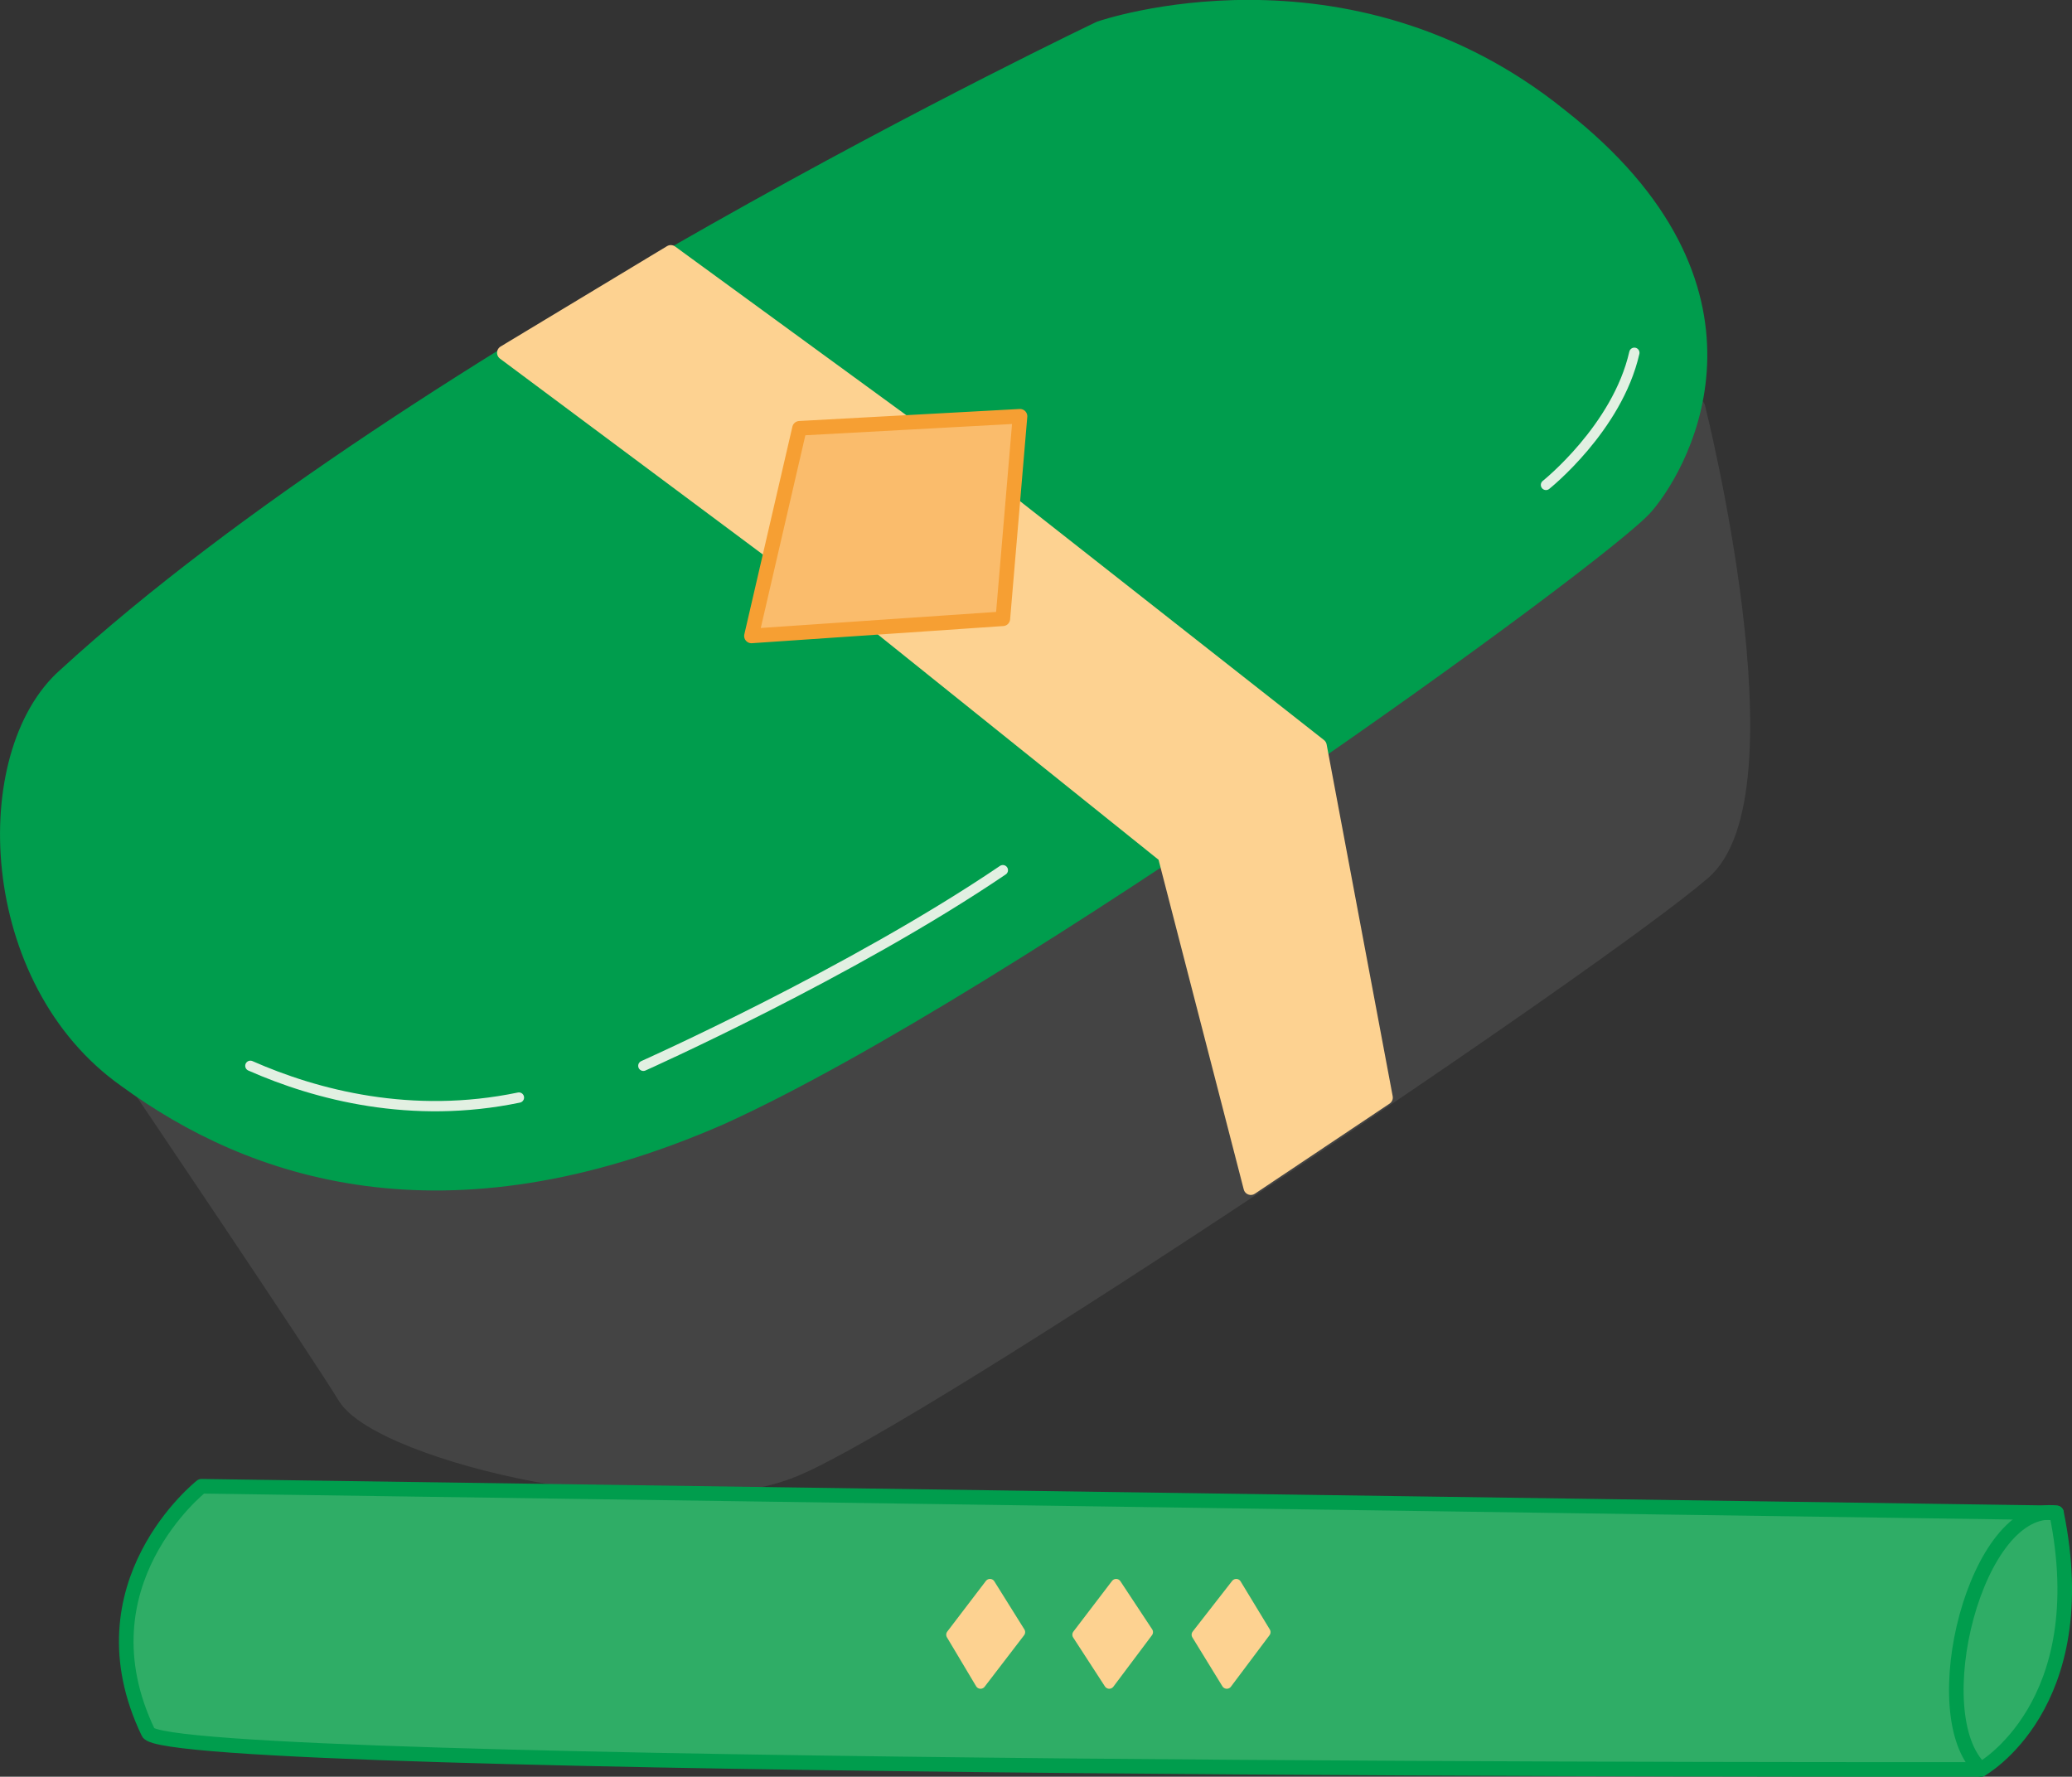 <svg height="198.786" viewBox="0 0 173.87 149.089" width="231.827" xmlns="http://www.w3.org/2000/svg"><rect x="0" y="0" width="173.87" height="149.089" fill="#333333" stroke="none"/><path style="fill:#444" d="M222.254 437.505s14.544 21.528 17.424 26.208c3.096 4.752 27.072 10.44 37.728 5.976 10.872-4.536 67.32-42.408 76.176-50.04 7.776-6.552-.432-39.096-.432-39.096l-130.896 56.952z" transform="translate(-210.677 -346.415)"/><path style="fill:none;stroke:#444;stroke-width:1.224;stroke-linecap:round;stroke-linejoin:round;stroke-miterlimit:10.433" d="M222.254 437.505s14.544 21.528 17.424 26.208c3.096 4.752 27.072 10.44 37.728 5.976 10.872-4.536 67.32-42.408 76.176-50.04 7.776-6.552-.432-39.096-.432-39.096" transform="translate(-210.677 -346.415)"/><path style="fill:#009d4d;stroke:#009d4d;stroke-width:1.224;stroke-linecap:round;stroke-linejoin:round;stroke-miterlimit:10.433" d="M302.966 348.8s-57.312 27.217-86.832 54.289c-7.416 6.552-6.768 25.632 5.112 33.984 10.44 7.632 26.64 13.32 49.968 3.096 23.976-10.872 74.16-47.16 77.616-51.264 3.312-3.888 11.088-18.432-7.2-32.76-18-14.544-38.664-7.344-38.664-7.344s0 0 0 0z" transform="translate(-210.677 -346.415)"/><path style="fill:#fdd291" d="m286.406 381.777-19.44-14.184-13.968 8.424 22.32 16.632 11.088-10.872z" transform="translate(-210.677 -346.415)"/><path style="fill:none;stroke:#fdd291;stroke-width:1.224;stroke-linecap:round;stroke-linejoin:round;stroke-miterlimit:10.433" d="m286.406 381.777-19.44-14.184-13.968 8.424 22.32 16.632" transform="translate(-210.677 -346.415)"/><path style="fill:#fdd291" d="m295.838 388.905 25.56 20.088 5.544 29.52-11.304 7.56-7.2-27.864L284.75 399.2l11.088-10.296z" transform="translate(-210.677 -346.415)"/><path style="fill:none;stroke:#fdd291;stroke-width:1.224;stroke-linecap:round;stroke-linejoin:round;stroke-miterlimit:10.433" d="m295.838 388.905 25.56 20.088 5.544 29.52-11.304 7.56-7.2-27.864L284.75 399.2" transform="translate(-210.677 -346.415)"/><path style="fill:#fabc6c;stroke:#f69f33;stroke-width:1.224;stroke-linecap:round;stroke-linejoin:round;stroke-miterlimit:10.433" d="m277.766 382.353-4.032 17.424 21.096-1.44 1.44-16.992-18.504 1.008s0 0 0 0z" transform="translate(-210.677 -346.415)"/><path style="fill:#2fad66;stroke:#009d4d;stroke-width:1.224;stroke-linecap:round;stroke-linejoin:round;stroke-miterlimit:10.433" d="M227.582 471.129s-10.44 8.208-4.464 20.664c1.368 3.312 153.792 3.096 153.792 3.096s9.648-5.328 6.336-21.528l-155.664-2.232s0 0 0 0z" transform="translate(-210.677 -346.415)"/><path style="fill:none;stroke:#009d4d;stroke-width:1.224;stroke-linecap:round;stroke-linejoin:round;stroke-miterlimit:10.433" d="M376.91 494.889c-4.896-4.536-.432-22.536 6.336-21.528" transform="translate(-210.677 -346.415)"/><path style="fill:none;stroke:#e2f0e2;stroke-width:.864;stroke-linecap:round;stroke-linejoin:round;stroke-miterlimit:10.433" d="M231.686 435.849c5.544 2.448 13.536 4.536 22.536 2.664m10.44-2.664s17.424-7.776 30.168-16.416m45.576-32.328s5.976-4.752 7.416-11.088" transform="translate(-210.677 -346.415)"/><path style="fill:#fdd291;stroke:#fdd291;stroke-width:.864;stroke-linecap:round;stroke-linejoin:round;stroke-miterlimit:10.433" d="m304.334 479.337-3.24 4.248 2.664 4.104 3.24-4.32-2.664-4.032s0 0 0 0zm10.08 0-3.312 4.248 2.52 4.104 3.24-4.32-2.448-4.032s0 0 0 0zm-20.664 0-3.24 4.248 2.448 4.104 3.312-4.32-2.52-4.032s0 0 0 0z" transform="translate(-210.677 -346.415)"/></svg>
